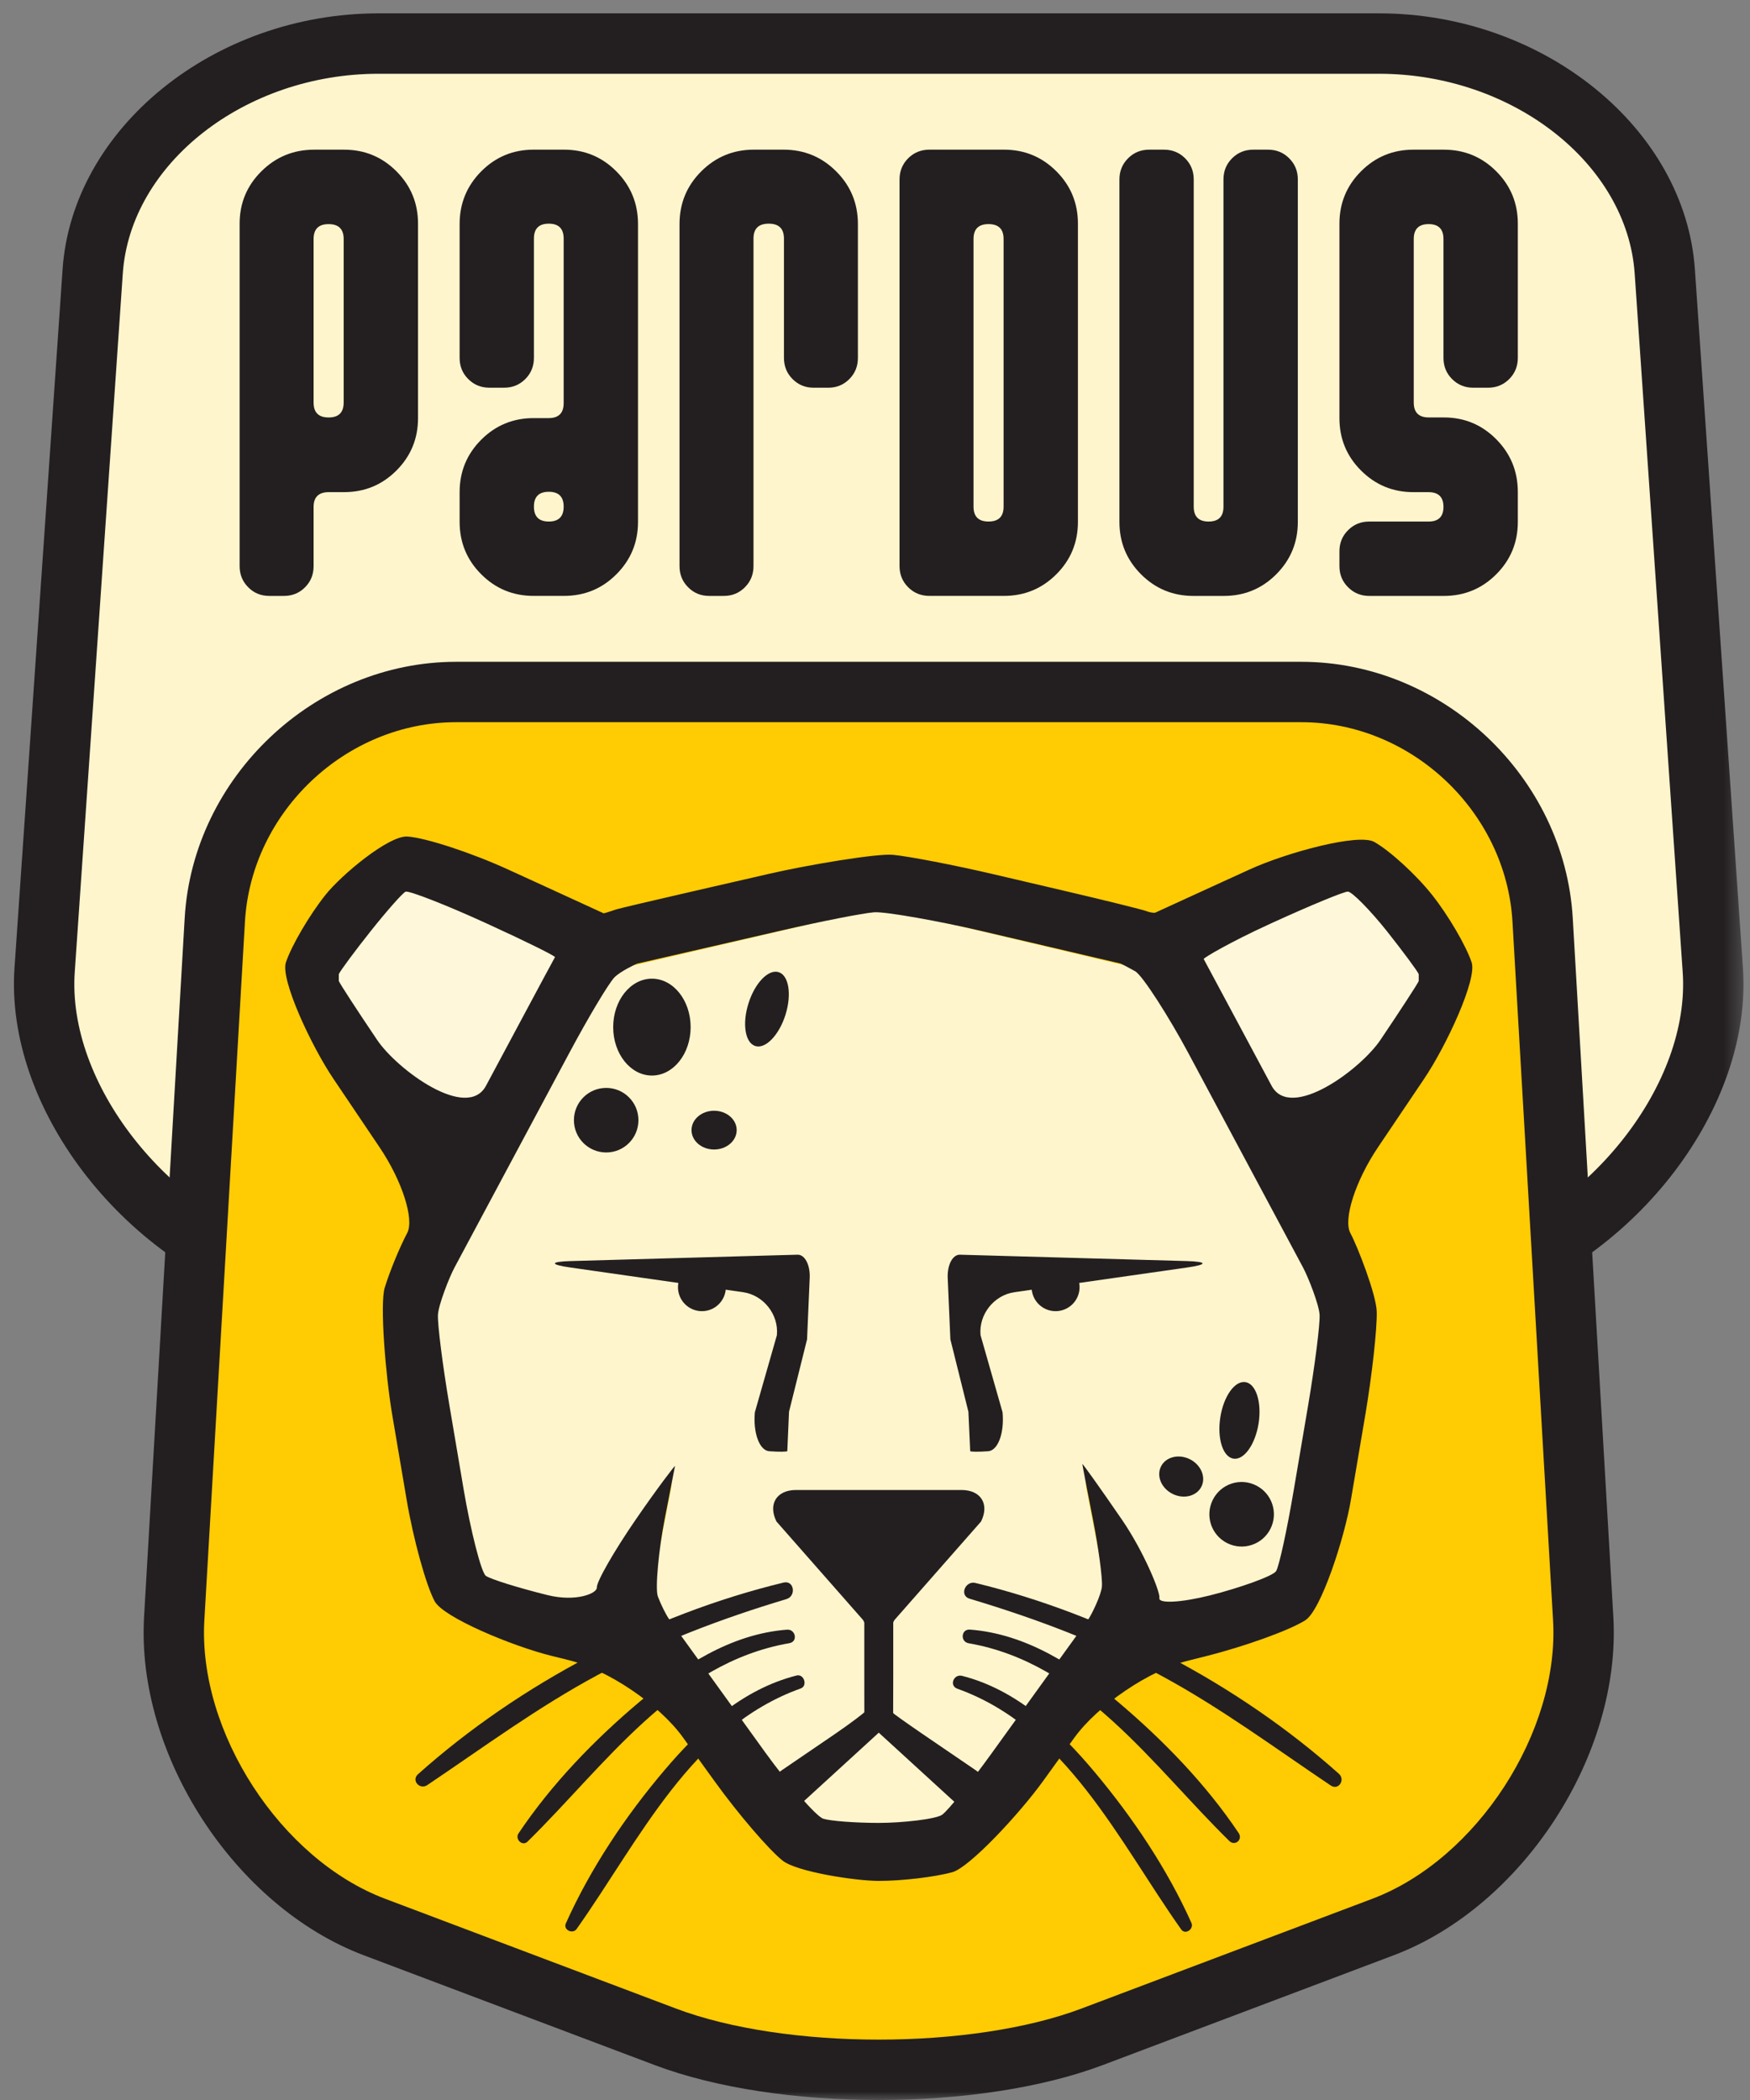 <svg width="100" height="120" viewBox="0 0 100 120" fill="none" xmlns="http://www.w3.org/2000/svg">
<rect x="0" y="0" width="100" height="120" fill="#808080" stroke="none"/>
<mask id="mask0_814_2435" style="mask-type:luminance" maskUnits="userSpaceOnUse" x="0" y="0" width="100" height="120">
<path d="M99.629 0H0V120H99.629V0Z" fill="white"/>
</mask>
<g mask="url(#mask0_814_2435)">
<path d="M95.13 15.512C94.638 8.35 87.286 2.488 78.798 2.488H21.63C13.138 2.488 5.789 8.35 5.297 15.512L2.549 55.433C2.057 62.596 8.153 70.529 16.097 73.06L35.769 79.331C43.714 81.864 56.712 81.864 64.657 79.331L84.327 73.06C92.272 70.529 98.37 62.596 97.875 55.433L95.13 15.512Z" fill="#FFF5CD"/>
<path d="M21.629 4.215C14.005 4.215 7.449 9.336 7.017 15.631L4.271 55.552C3.835 61.88 9.49 69.145 16.619 71.416L36.292 77.688C43.838 80.093 56.587 80.093 64.133 77.688L83.803 71.417C90.934 69.144 96.591 61.879 96.154 55.553L93.41 15.631C92.975 9.337 86.42 4.215 78.797 4.215H21.629ZM50.213 82.95C44.792 82.95 39.372 82.292 35.244 80.976L15.573 74.705C6.898 71.941 0.283 63.243 0.828 55.316L3.576 15.394C4.129 7.327 12.229 0.763 21.629 0.763H78.797C88.196 0.763 96.294 7.327 96.851 15.394L99.596 55.316C100.144 63.243 93.529 71.941 84.85 74.706L65.18 80.976C61.055 82.292 55.632 82.95 50.213 82.95Z" fill="#231F20"/>
<path d="M19.638 23.004V13.656C19.638 13.091 19.351 12.807 18.778 12.807C18.205 12.807 17.92 13.091 17.92 13.656V23.004C17.92 23.572 18.205 23.855 18.778 23.855C19.351 23.855 19.638 23.572 19.638 23.004ZM23.887 23.893C23.887 25.068 23.475 26.065 22.652 26.889C21.829 27.712 20.832 28.122 19.66 28.122H18.789C18.209 28.122 17.92 28.405 17.92 28.97V32.358C17.92 32.832 17.756 33.233 17.43 33.561C17.103 33.889 16.703 34.052 16.229 34.052H15.384C14.91 34.052 14.51 33.888 14.184 33.559C13.856 33.23 13.693 32.827 13.693 32.35V12.782C13.693 11.61 14.107 10.611 14.938 9.788C15.767 8.964 16.774 8.553 17.955 8.553H19.66C20.832 8.553 21.829 8.964 22.652 9.788C23.475 10.611 23.887 11.61 23.887 12.782V23.893Z" fill="#231F20"/>
<path d="M32.209 28.951C32.209 28.385 31.926 28.102 31.36 28.102C30.793 28.102 30.51 28.385 30.51 28.951C30.51 29.519 30.793 29.802 31.36 29.802C31.926 29.802 32.209 29.519 32.209 28.951ZM36.458 29.821C36.458 30.995 36.045 31.994 35.223 32.816C34.401 33.64 33.404 34.051 32.23 34.051H30.49C29.319 34.051 28.32 33.64 27.498 32.816C26.676 31.994 26.264 30.995 26.264 29.821V28.122C26.264 26.949 26.676 25.95 27.498 25.127C28.32 24.304 29.319 23.892 30.49 23.892H31.35C31.922 23.892 32.209 23.608 32.209 23.038V13.635C32.209 13.066 31.926 12.781 31.36 12.781C30.793 12.781 30.51 13.065 30.51 13.633V20.45C30.51 20.927 30.346 21.331 30.018 21.66C29.689 21.989 29.286 22.154 28.812 22.154H27.963C27.487 22.154 27.084 21.99 26.757 21.661C26.427 21.333 26.264 20.93 26.264 20.453V12.802C26.264 11.624 26.676 10.621 27.498 9.793C28.32 8.966 29.319 8.552 30.49 8.552H32.23C33.404 8.552 34.401 8.967 35.223 9.794C36.045 10.622 36.458 11.627 36.458 12.806V29.821Z" fill="#231F20"/>
<path d="M49.023 20.454C49.023 20.931 48.86 21.333 48.534 21.661C48.207 21.99 47.807 22.155 47.334 22.155H46.488C46.014 22.155 45.614 21.989 45.288 21.66C44.96 21.331 44.797 20.927 44.797 20.45V13.633C44.797 13.065 44.507 12.781 43.927 12.781C43.347 12.781 43.057 13.065 43.057 13.632V32.349C43.057 32.826 42.893 33.229 42.566 33.558C42.239 33.887 41.84 34.052 41.366 34.052H40.52C40.047 34.052 39.646 33.887 39.321 33.558C38.993 33.229 38.83 32.828 38.83 32.351V12.802C38.83 11.624 39.243 10.62 40.07 9.793C40.897 8.967 41.899 8.552 43.078 8.552H44.776C45.954 8.552 46.956 8.967 47.782 9.793C48.611 10.621 49.023 11.625 49.023 12.802V20.454Z" fill="#231F20"/>
<path d="M57.348 28.951V13.655C57.348 13.089 57.061 12.806 56.488 12.806C55.915 12.806 55.63 13.089 55.63 13.655V28.951C55.63 29.519 55.915 29.802 56.488 29.802C57.061 29.802 57.348 29.519 57.348 28.951ZM61.596 29.821C61.596 30.995 61.185 31.994 60.363 32.816C59.539 33.64 58.541 34.051 57.37 34.051H53.108C52.63 34.051 52.227 33.887 51.896 33.558C51.568 33.229 51.402 32.827 51.402 32.351V10.251C51.402 9.776 51.568 9.374 51.896 9.044C52.227 8.716 52.63 8.552 53.108 8.552H57.37C58.541 8.552 59.539 8.963 60.363 9.787C61.185 10.61 61.596 11.608 61.596 12.781V29.821Z" fill="#231F20"/>
<path d="M74.162 29.823C74.162 30.996 73.749 31.994 72.927 32.818C72.105 33.641 71.107 34.053 69.934 34.053H68.194C67.022 34.053 66.025 33.641 65.202 32.818C64.379 31.994 63.967 30.996 63.967 29.823V10.255C63.967 9.778 64.132 9.375 64.461 9.046C64.789 8.717 65.19 8.553 65.666 8.553H66.517C66.99 8.553 67.394 8.717 67.721 9.045C68.05 9.375 68.213 9.777 68.213 10.253V28.952C68.213 29.519 68.497 29.803 69.064 29.803C69.629 29.803 69.913 29.519 69.913 28.952V10.253C69.913 9.777 70.076 9.375 70.405 9.045C70.735 8.717 71.136 8.553 71.613 8.553H72.461C72.938 8.553 73.339 8.717 73.668 9.046C73.997 9.375 74.162 9.778 74.162 10.255V29.823Z" fill="#231F20"/>
<path d="M86.733 29.823C86.733 30.996 86.322 31.994 85.499 32.818C84.676 33.641 83.679 34.053 82.505 34.053H78.245C77.766 34.053 77.364 33.888 77.034 33.558C76.703 33.23 76.539 32.828 76.539 32.352V31.503C76.539 31.027 76.703 30.625 77.033 30.296C77.361 29.967 77.762 29.803 78.239 29.803H81.635C82.2 29.803 82.484 29.523 82.484 28.962C82.484 28.403 82.198 28.123 81.626 28.123H80.766C79.594 28.123 78.597 27.711 77.774 26.888C76.95 26.066 76.539 25.067 76.539 23.894V12.782C76.539 11.61 76.95 10.611 77.774 9.788C78.597 8.965 79.594 8.553 80.766 8.553H82.505C83.679 8.553 84.676 8.965 85.499 9.788C86.322 10.611 86.733 11.61 86.733 12.782V20.45C86.733 20.928 86.569 21.331 86.241 21.661C85.911 21.99 85.51 22.155 85.033 22.155H84.184C83.708 22.155 83.306 21.991 82.977 21.662C82.648 21.333 82.484 20.931 82.484 20.455V13.657C82.484 13.091 82.202 12.806 81.636 12.806C81.069 12.806 80.786 13.091 80.786 13.657V23.004C80.786 23.571 81.073 23.854 81.647 23.854H82.505C83.679 23.854 84.676 24.27 85.499 25.099C86.322 25.929 86.733 26.935 86.733 28.118V29.823Z" fill="#231F20"/>
<path d="M88.152 52.568C87.736 45.405 81.527 39.542 74.358 39.542H26.072C18.901 39.542 12.692 45.405 12.277 52.568L9.957 92.488C9.54 99.653 14.69 107.583 21.401 110.117L38.015 116.387C44.724 118.918 55.705 118.918 62.416 116.387L79.029 110.117C85.737 107.583 90.887 99.653 90.471 92.488L88.152 52.568Z" fill="#FFCB03"/>
<path d="M26.069 41.268C19.777 41.268 14.361 46.381 13.997 52.668L11.677 92.588C11.306 98.961 16.037 106.248 22.007 108.501L38.621 114.772C44.904 117.142 55.522 117.142 61.805 114.772L78.419 108.501C84.388 106.247 89.118 98.96 88.746 92.588L86.427 52.668C86.063 46.382 80.647 41.268 74.356 41.268H26.069ZM50.212 119.999C45.574 119.999 40.935 119.334 37.404 118.002L20.79 111.731C13.407 108.945 7.774 100.267 8.233 92.388L10.553 52.467C11.021 44.389 17.982 37.817 26.069 37.817H74.356C82.443 37.817 89.403 44.389 89.872 52.467L92.191 92.388C92.65 100.266 87.018 108.944 79.636 111.731L63.021 118.002C59.49 119.334 54.851 119.999 50.212 119.999Z" fill="#231F20"/>
<path d="M33.26 53.351L22.807 49.167L17.468 56.138L25.365 68.454L33.26 53.351Z" fill="#FFF7D9"/>
<path d="M67.165 53.352L77.618 49.168L82.959 56.138L75.06 68.455L67.165 53.352Z" fill="#FFF7D9"/>
<path d="M74.329 72.107L66.205 56.636C65.903 56.064 64.966 55.331 64.345 55.183L64.194 55.145L51.972 52.236C51.129 52.033 49.59 52.03 48.745 52.228L36.233 55.156L36.078 55.193C35.458 55.337 34.524 56.066 34.224 56.636L26.101 72.107L24.976 74.246C24.62 74.924 24.401 76.286 24.529 77.045L26.786 90.621C26.862 91.083 27.413 91.689 27.859 91.802L34.007 93.354C33.855 92.751 35.249 92.12 35.247 91.524L38.376 84.697C38.379 84.815 38.368 84.937 38.345 85.059L37.171 91.133C37.044 91.797 37.3 92.988 37.688 93.537L38.338 94.452L41.391 98.764L45.874 105.1C46.219 105.584 47.167 106.078 47.755 106.078H52.674C53.262 106.078 54.21 105.584 54.551 105.1L58.995 98.825L62.059 94.499L62.739 93.537C63.127 92.988 63.383 91.797 63.255 91.133L62.082 85.059C62.061 84.937 62.05 84.815 62.051 84.699L65.18 91.525C65.18 92.129 66.572 92.767 66.416 93.384L72.566 91.808C73.012 91.694 73.565 91.085 73.642 90.621L75.9 77.045C76.028 76.286 75.809 74.924 75.453 74.246L74.329 72.107Z" fill="#FFF5CD"/>
<path d="M81.07 56.06C81.011 56.213 80.025 57.727 78.882 59.424C77.738 61.122 73.744 64.071 72.661 62.041L70.82 58.602C69.733 56.572 68.818 54.863 68.784 54.803C68.749 54.743 70.363 53.804 72.455 52.847L72.781 52.697C74.872 51.742 76.778 50.955 77.016 50.948C77.254 50.942 78.333 52.055 79.248 53.205C80.16 54.357 80.981 55.464 81.07 55.664V56.06ZM75.406 75.141C75.431 75.701 75.136 78.018 74.753 80.289L73.931 85.132C73.548 87.401 73.094 89.491 72.922 89.776C72.754 90.06 70.817 90.743 69.155 91.162C67.492 91.58 66.187 91.648 66.251 91.317C66.315 90.983 65.352 88.647 64.109 86.836C62.864 85.025 61.847 83.596 61.849 83.66C61.851 83.722 62.135 85.209 62.453 86.819C62.77 88.433 63 90.153 62.967 90.646C62.932 91.137 62.371 92.277 62.189 92.533C62.003 92.788 61.176 93.936 60.348 95.083C59.518 96.23 57.861 98.532 56.66 100.196C55.46 101.859 54.194 103.435 53.844 103.694C53.494 103.953 51.547 104.166 50.215 104.166C48.887 104.166 47.46 104.059 47.044 103.927C46.631 103.795 44.96 101.847 43.749 100.166C42.537 98.486 40.871 96.175 40.046 95.031C39.221 93.887 38.404 92.754 38.227 92.511C38.054 92.267 37.767 91.691 37.593 91.23C37.419 90.768 37.663 88.433 37.978 86.819C38.296 85.209 38.562 83.839 38.572 83.773C38.581 83.709 37.569 85.025 36.325 86.836C35.08 88.647 34.081 90.393 34.104 90.719C34.125 91.044 32.932 91.557 31.273 91.145C29.613 90.733 28.032 90.239 27.764 90.049C27.494 89.859 26.883 87.401 26.498 85.132L25.678 80.289C25.294 78.018 25.001 75.701 25.025 75.141C25.05 74.578 25.668 72.996 25.972 72.43C26.274 71.863 27.413 69.737 28.498 67.708L32.533 60.165C33.617 58.136 34.778 56.195 35.111 55.849C35.446 55.505 36.361 55.076 36.404 55.066C36.447 55.056 38.315 54.627 40.556 54.113L44.698 53.161C46.937 52.646 49.299 52.183 49.944 52.131C50.588 52.079 53.775 52.66 56.017 53.184L59.878 54.086C62.119 54.611 63.986 55.047 64.026 55.058C64.066 55.067 64.445 55.266 64.865 55.499C65.287 55.734 66.814 58.136 67.899 60.165L71.934 67.708C73.018 69.737 74.156 71.863 74.46 72.43C74.764 72.996 75.383 74.578 75.406 75.141ZM21.55 59.424C20.405 57.727 19.421 56.213 19.361 56.06V55.664C19.45 55.464 20.27 54.357 21.184 53.205C22.099 52.055 22.993 51.042 23.172 50.955C23.351 50.869 25.559 51.742 27.65 52.697L27.977 52.847C30.068 53.804 31.749 54.636 31.713 54.695C31.675 54.755 30.697 56.572 29.613 58.602L27.773 62.041C26.687 64.071 22.694 61.122 21.55 59.424ZM84.092 54.99C83.769 54.027 82.754 52.297 81.841 51.145C80.927 49.992 79.44 48.628 78.535 48.113C77.631 47.596 73.496 48.727 71.406 49.684L69.879 50.381C67.787 51.338 66.047 52.136 66.012 52.153C65.978 52.171 65.732 52.153 65.541 52.074C65.35 51.992 63.023 51.418 60.782 50.895L56.771 49.956C54.531 49.433 51.947 48.934 51.03 48.847C50.112 48.759 46.196 49.416 43.955 49.931L39.661 50.917C37.419 51.432 35.429 51.9 35.241 51.958C35.052 52.013 34.522 52.206 34.487 52.186C34.452 52.166 32.644 51.338 30.553 50.381L29.028 49.684C26.935 48.727 24.353 47.88 23.29 47.802C22.227 47.724 19.504 49.992 18.592 51.145C17.676 52.297 16.662 54.028 16.338 54.991C16.012 55.955 17.774 59.753 19.063 61.661L21.693 65.565C22.979 67.474 23.688 69.679 23.265 70.465C22.845 71.254 22.268 72.656 21.984 73.581C21.701 74.509 22.028 78.572 22.412 80.842L23.234 85.686C23.619 87.954 24.34 90.571 24.837 91.499C25.336 92.427 29.28 94.067 31.513 94.62L32.512 94.868C34.745 95.422 37.672 97.403 39.017 99.269L40.82 101.767C42.164 103.634 43.919 105.682 44.719 106.321C45.516 106.959 48.887 107.481 50.215 107.481C51.547 107.481 53.436 107.256 54.422 106.982C55.406 106.708 58.265 103.634 59.61 101.767L61.384 99.308C62.73 97.443 65.655 95.457 67.887 94.897L68.926 94.635C71.157 94.074 73.707 93.151 74.593 92.584C75.48 92.015 76.814 87.954 77.198 85.686L78.019 80.843C78.402 78.572 78.696 75.924 78.671 74.953C78.645 73.986 77.588 71.254 77.165 70.465C76.745 69.679 77.454 67.474 78.738 65.565L81.369 61.661C82.656 59.753 84.417 55.955 84.092 54.99Z" fill="#231F20"/>
<path d="M44.37 86.944C43.876 85.955 44.376 85.143 45.483 85.143H54.947C56.053 85.143 56.553 85.955 56.06 86.944L51.114 92.57C50.62 93.559 49.812 93.559 49.316 92.57L44.37 86.944Z" fill="#231F20"/>
<path d="M50.215 99.01C50.215 99.01 50.883 99.622 51.701 100.369L54.914 103.308C55.733 104.054 56.626 104.129 56.898 103.471C57.173 102.815 56.651 101.767 55.737 101.144L52.692 99.067C51.779 98.442 51.033 97.911 51.037 97.886C51.039 97.864 51.043 96.889 51.043 95.782V90.109C51.043 89.001 50.877 87.722 50.672 87.266H49.758C49.554 87.722 49.388 89.001 49.388 90.109V95.782C49.388 96.889 49.389 97.816 49.39 97.842C49.392 97.866 48.652 98.442 47.738 99.067L44.693 101.144C43.779 101.767 43.255 102.815 43.53 103.471C43.806 104.129 44.697 104.054 45.516 103.308L48.73 100.369C49.547 99.622 50.215 99.01 50.215 99.01Z" fill="#231F20"/>
<path d="M32.607 72.061C31.418 72.095 31.409 72.26 32.586 72.428L42.456 73.839C43.632 74.007 44.504 75.113 44.394 76.295L43.134 80.702C43.028 81.885 43.397 82.887 43.959 82.928C44.522 82.969 44.985 82.963 44.989 82.916C44.991 82.869 45.037 81.858 45.087 80.671L46.118 76.534C46.17 75.347 46.237 73.768 46.269 73.025C46.303 72.283 45.989 71.684 45.573 71.697C45.158 71.709 43.846 71.744 42.657 71.778L32.607 72.061Z" fill="#231F20"/>
<path d="M57.768 71.779C56.58 71.745 55.267 71.709 54.854 71.697C54.437 71.684 54.123 72.283 54.154 73.025C54.188 73.769 54.256 75.347 54.307 76.534L55.337 80.671C55.389 81.858 55.434 82.869 55.439 82.916C55.441 82.964 55.904 82.969 56.467 82.928C57.029 82.887 57.399 81.885 57.289 80.703L56.031 76.295C55.922 75.113 56.794 74.008 57.97 73.839L67.839 72.429C69.015 72.26 69.007 72.096 67.818 72.061L57.768 71.779Z" fill="#231F20"/>
<path d="M41.478 73.553C41.478 74.311 40.866 74.924 40.11 74.924C39.354 74.924 38.741 74.311 38.741 73.553C38.741 72.797 39.354 72.184 40.11 72.184C40.866 72.184 41.478 72.797 41.478 73.553Z" fill="#231F20"/>
<path d="M61.69 73.553C61.69 74.311 61.074 74.924 60.319 74.924C59.561 74.924 58.949 74.311 58.949 73.553C58.949 72.797 59.561 72.183 60.319 72.183C61.074 72.183 61.69 72.797 61.69 73.553Z" fill="#231F20"/>
<path d="M44.772 90.433C37.231 92.257 29.679 96.208 23.887 101.383C23.486 101.741 23.987 102.292 24.415 102.006C27.643 99.836 30.749 97.538 34.187 95.696C37.618 93.857 41.215 92.494 44.939 91.377C45.516 91.204 45.383 90.285 44.772 90.433Z" fill="#231F20"/>
<path d="M44.97 93.124C41.737 93.372 38.944 95.227 36.521 97.266C33.953 99.428 31.495 101.975 29.627 104.77C29.415 105.089 29.846 105.527 30.141 105.239C34.554 100.911 38.57 95.027 45.106 93.896C45.612 93.808 45.464 93.086 44.97 93.124Z" fill="#231F20"/>
<path d="M45.518 95.743C42.401 96.535 40.01 98.754 37.972 101.152C35.741 103.777 33.748 106.759 32.335 109.906C32.169 110.275 32.725 110.546 32.95 110.228C36.523 105.186 39.519 98.713 45.755 96.483C46.168 96.335 45.946 95.634 45.518 95.743Z" fill="#231F20"/>
<path d="M55.407 91.355C59.217 92.497 62.91 93.882 66.412 95.783C69.794 97.618 72.856 99.889 76.041 102.028C76.488 102.329 76.891 101.701 76.508 101.359C70.755 96.223 63.231 92.269 55.74 90.455C55.155 90.313 54.806 91.175 55.407 91.355Z" fill="#231F20"/>
<path d="M55.351 93.9C61.851 95.025 65.858 100.893 70.246 105.199C70.571 105.517 71.031 105.119 70.781 104.745C68.9 101.937 66.446 99.414 63.868 97.237C61.449 95.195 58.655 93.367 55.426 93.12C54.916 93.081 54.86 93.816 55.351 93.9Z" fill="#231F20"/>
<path d="M54.705 96.498C60.923 98.724 63.937 105.224 67.498 110.255C67.732 110.587 68.239 110.23 68.081 109.878C66.702 106.805 64.747 103.888 62.589 101.307C60.56 98.878 58.117 96.56 54.976 95.763C54.498 95.641 54.22 96.324 54.705 96.498Z" fill="#231F20"/>
<path d="M39.465 58.693C39.465 60.221 38.474 61.46 37.253 61.46C36.032 61.46 35.039 60.221 35.039 58.693C35.039 57.163 36.032 55.924 37.253 55.924C38.474 55.924 39.465 57.163 39.465 58.693Z" fill="#231F20"/>
<path d="M36.482 64.01C36.482 65.029 35.658 65.855 34.64 65.855C33.621 65.855 32.795 65.029 32.795 64.01C32.795 62.992 33.621 62.166 34.64 62.166C35.658 62.166 36.482 62.992 36.482 64.01Z" fill="#231F20"/>
<path d="M44.882 57.996C44.512 59.162 43.739 59.957 43.156 59.772C42.575 59.585 42.402 58.492 42.773 57.326C43.142 56.161 43.915 55.367 44.496 55.553C45.079 55.737 45.25 56.833 44.882 57.996Z" fill="#231F20"/>
<path d="M42.096 64.578C42.096 65.191 41.519 65.686 40.805 65.686C40.091 65.686 39.515 65.191 39.515 64.578C39.515 63.966 40.091 63.471 40.805 63.471C41.519 63.471 42.096 63.966 42.096 64.578Z" fill="#231F20"/>
<path d="M69.301 85.707C68.846 86.618 69.215 87.724 70.127 88.18C71.04 88.635 72.146 88.266 72.601 87.354C73.055 86.44 72.684 85.333 71.772 84.88C70.862 84.423 69.755 84.794 69.301 85.707Z" fill="#231F20"/>
<path d="M69.732 80.993C69.543 82.201 69.88 83.258 70.483 83.351C71.089 83.445 71.729 82.543 71.92 81.336C72.108 80.128 71.772 79.072 71.166 78.978C70.563 78.883 69.92 79.785 69.732 80.993Z" fill="#231F20"/>
<path d="M66.343 83.797C66.069 84.345 66.365 85.046 67.003 85.365C67.641 85.683 68.38 85.498 68.652 84.951C68.926 84.404 68.628 83.702 67.991 83.384C67.354 83.065 66.614 83.251 66.343 83.797Z" fill="#231F20"/>
</g>
</svg>
